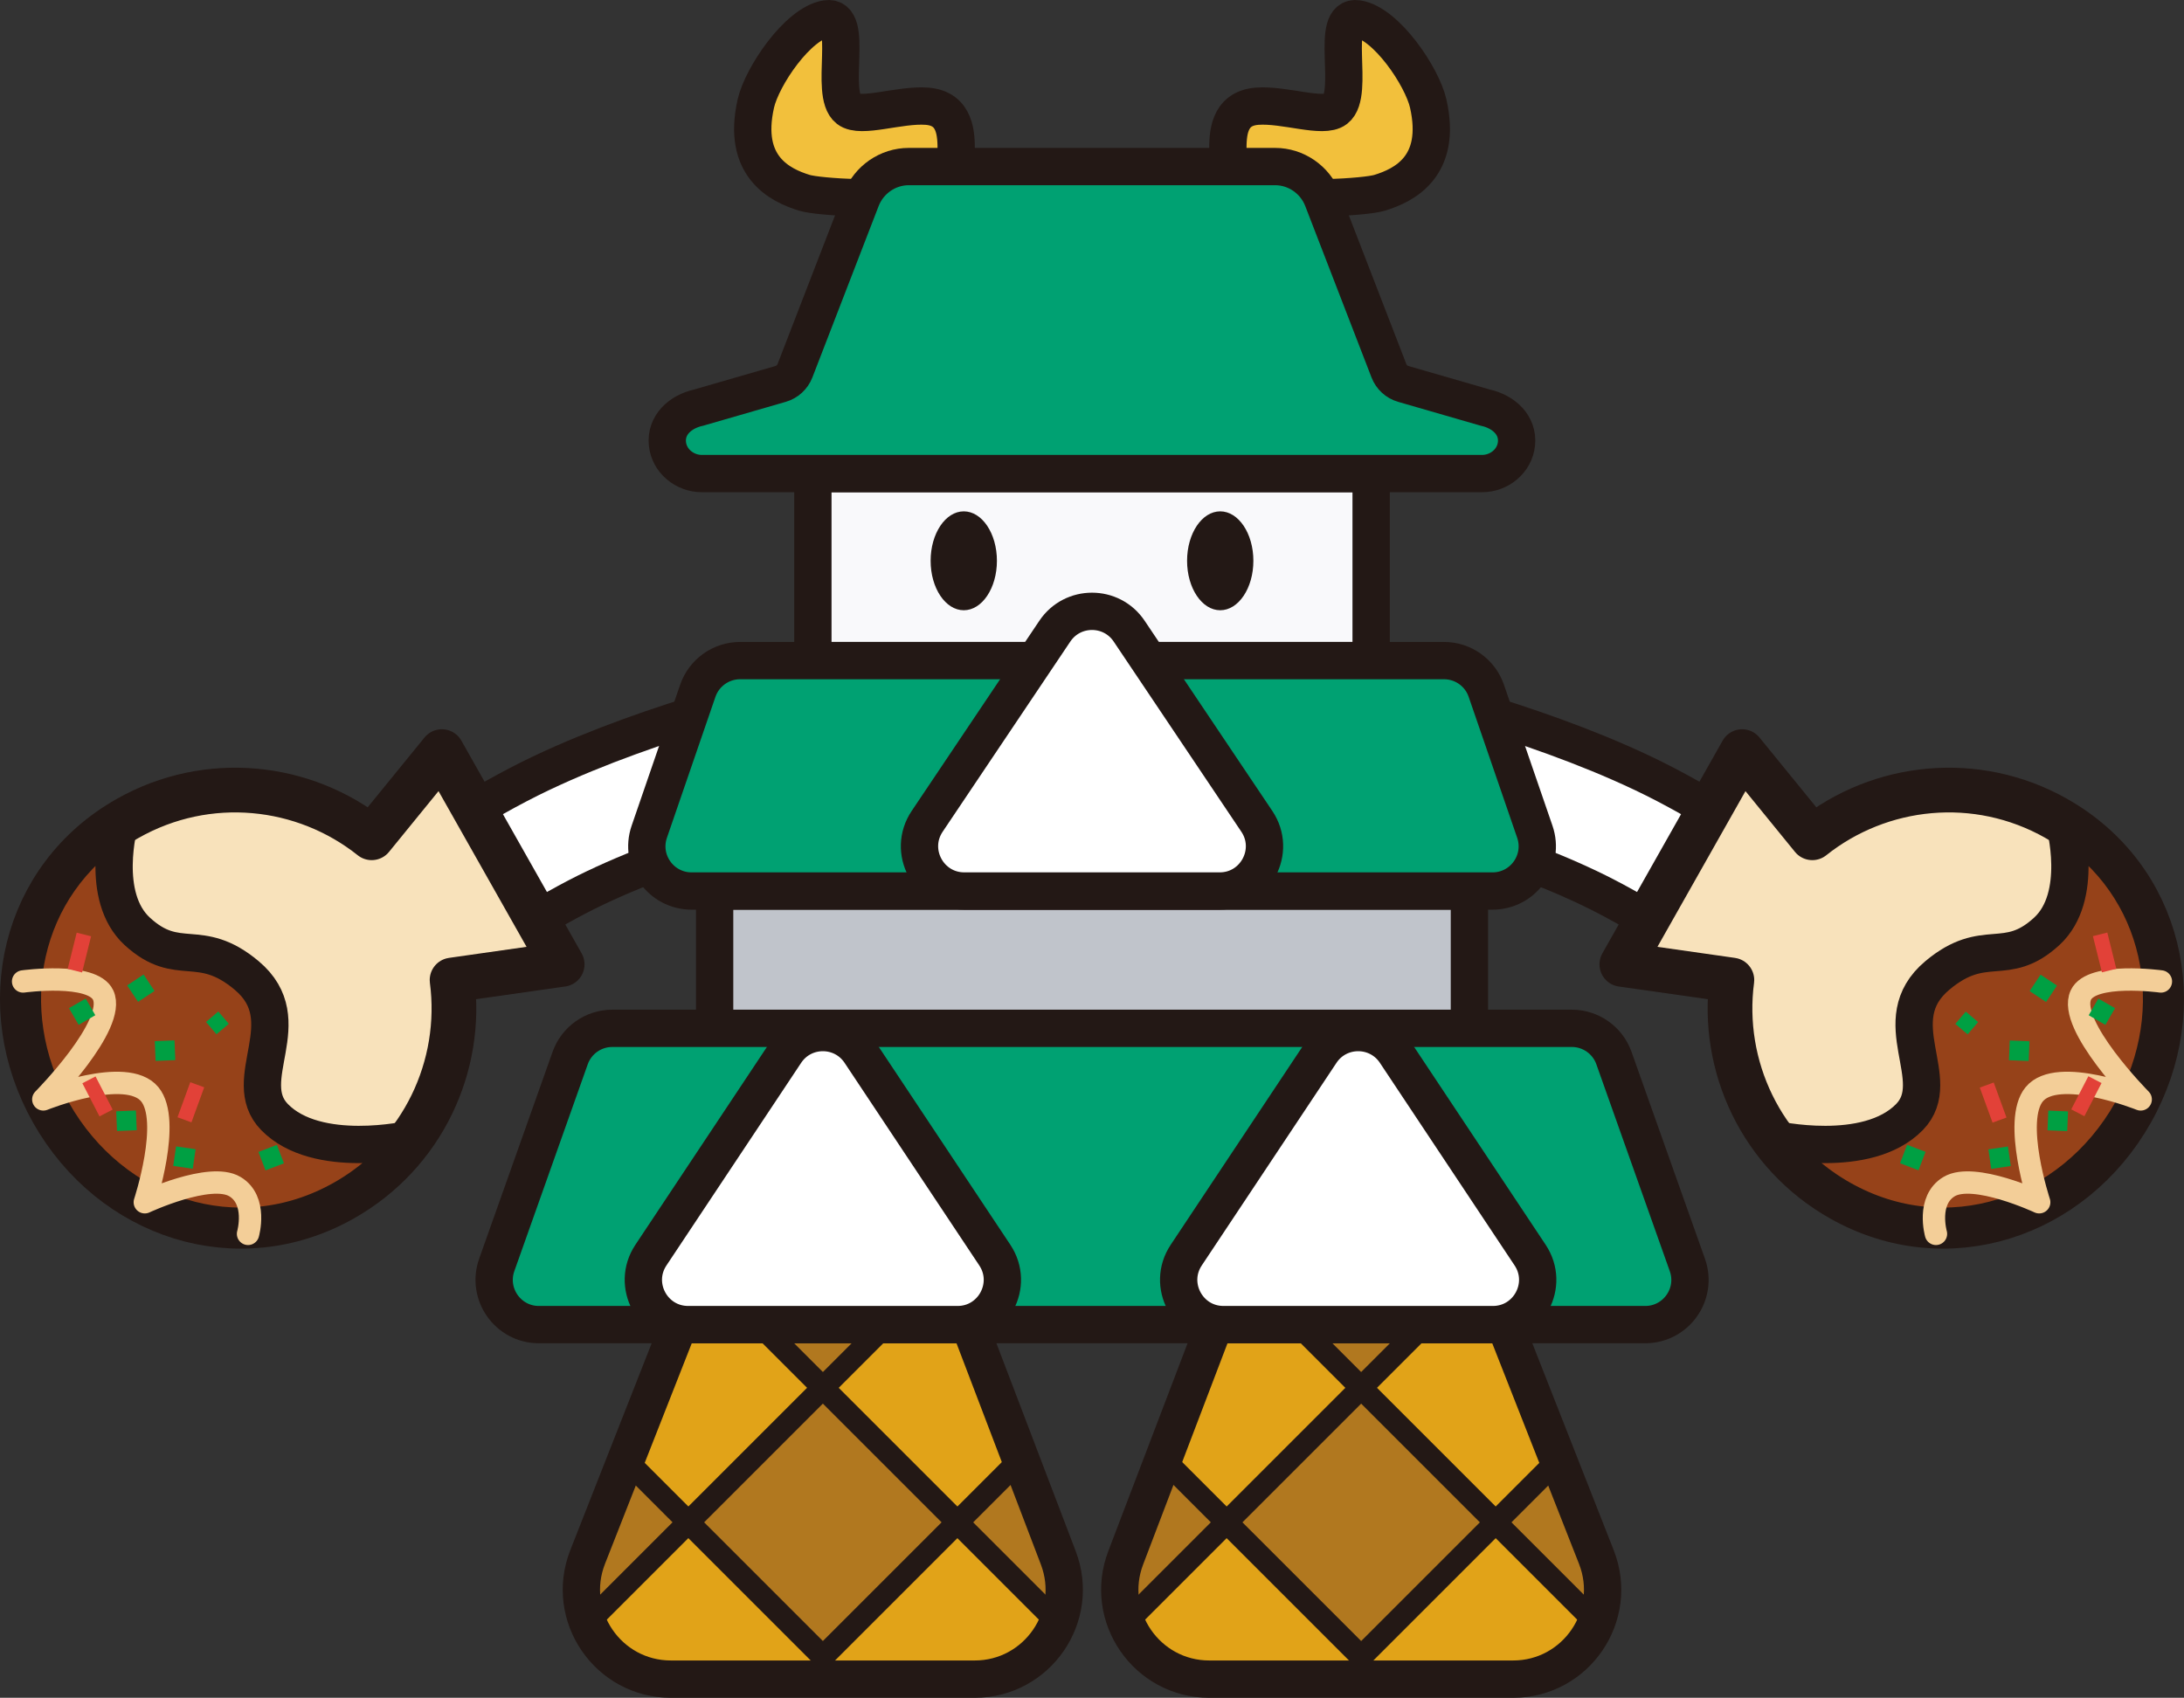 <?xml version="1.0" encoding="UTF-8"?><svg id="_レイヤー_2" xmlns="http://www.w3.org/2000/svg" xmlns:xlink="http://www.w3.org/1999/xlink" viewBox="0 0 415.08 322.72"><rect x="0" y="0" width="415.08" height="322.72" fill="#333333" stroke="none"/><defs><style>.cls-1{clip-path:url(#clippath);}.cls-2,.cls-3,.cls-4,.cls-5,.cls-6,.cls-7{fill:none;}.cls-2,.cls-8,.cls-9,.cls-10,.cls-11,.cls-12{stroke-width:0px;}.cls-13{clip-path:url(#clippath-1);}.cls-14{fill:#f2c03c;}.cls-14,.cls-15,.cls-16,.cls-3,.cls-17,.cls-18,.cls-19,.cls-20,.cls-5,.cls-7{stroke:#231815;}.cls-14,.cls-15,.cls-16,.cls-18,.cls-19,.cls-20,.cls-5{stroke-width:7.09px;}.cls-14,.cls-15,.cls-18,.cls-20{stroke-miterlimit:10;}.cls-15{fill:#00a172;}.cls-16{fill:#964219;}.cls-16,.cls-3,.cls-17,.cls-19,.cls-4,.cls-5,.cls-6,.cls-7{stroke-linecap:round;stroke-linejoin:round;}.cls-3{stroke-width:31.18px;}.cls-17{fill:#b1781f;}.cls-17,.cls-4{stroke-width:4.25px;}.cls-18{fill:#c0c4cb;}.cls-19{fill:#fff;}.cls-20{fill:#f9f9fb;}.cls-4{stroke:#f3ce98;}.cls-6{stroke:#fff;stroke-width:17px;}.cls-7{stroke-width:8.5px;}.cls-8{fill:#f8e2bb;}.cls-9{fill:#231815;}.cls-10{fill:#e1a318;}.cls-11{fill:#e24138;}.cls-12{fill:#00a043;}</style><clipPath id="clippath"><path class="cls-2" d="m185.25,319.18h-57.73c-11.99,0-20.22-12.07-15.83-23.23l18.48-46.99h52.98l17.98,47.15c4.25,11.13-3.98,23.07-15.89,23.07Z"/></clipPath><clipPath id="clippath-1"><path class="cls-2" d="m229.83,319.18h57.73c11.99,0,20.22-12.07,15.83-23.23l-18.48-46.99h-52.98s-17.98,47.15-17.98,47.15c-4.25,11.13,3.98,23.07,15.89,23.07Z"/></clipPath></defs><g id="design"><rect class="cls-20" x="154.49" y="90.02" width="106.1" height="35.55"/><path class="cls-10" d="m185.25,319.18h-57.73c-11.99,0-20.22-12.07-15.83-23.23l18.48-46.99h52.98l17.98,47.15c4.25,11.13-3.98,23.07-15.89,23.07Z"/><g class="cls-1"><rect class="cls-17" x="87.18" y="271.29" width="36.16" height="36.16" transform="translate(-173.79 159.18) rotate(-45)"/><rect class="cls-17" x="138.31" y="220.16" width="36.16" height="36.16" transform="translate(-122.65 180.36) rotate(-45)"/><rect class="cls-17" x="189.44" y="271.29" width="36.16" height="36.16" transform="translate(-143.83 231.5) rotate(-45)"/><rect class="cls-17" x="138.31" y="271.29" width="36.16" height="36.16" transform="translate(-158.81 195.34) rotate(-45)"/></g><path class="cls-5" d="m185.25,319.18h-57.73c-11.99,0-20.22-12.07-15.83-23.23l18.48-46.99h52.98l17.98,47.15c4.25,11.13-3.98,23.07-15.89,23.07Z"/><path class="cls-10" d="m229.83,319.18h57.73c11.99,0,20.22-12.07,15.83-23.23l-18.48-46.99h-52.98s-17.98,47.15-17.98,47.15c-4.25,11.13,3.98,23.07,15.89,23.07Z"/><g class="cls-13"><rect class="cls-17" x="291.75" y="271.29" width="36.16" height="36.16" transform="translate(-113.87 303.84) rotate(-45)"/><rect class="cls-17" x="240.61" y="220.16" width="36.16" height="36.16" transform="translate(-92.69 252.7) rotate(-45)"/><rect class="cls-17" x="189.48" y="271.29" width="36.16" height="36.16" transform="translate(-143.82 231.52) rotate(-45)"/><rect class="cls-17" x="240.61" y="271.29" width="36.16" height="36.16" transform="translate(-128.84 267.68) rotate(-45)"/></g><path class="cls-5" d="m229.83,319.18h57.73c11.99,0,20.22-12.07,15.83-23.23l-18.48-46.99h-52.98s-17.98,47.15-17.98,47.15c-4.25,11.13,3.98,23.07,15.89,23.07Z"/><path class="cls-14" d="m233.36,31.82v-3.14c0-2.96,0-8.07,5.57-8.49,5.23-.39,12.55,2.4,14.93.55,3.77-2.93-1.28-18,4.16-17.16,5.44.84,12.26,10.98,13.42,16.1,2.71,11.98-4.58,15.54-9.21,16.96-2.89.89-16.14,1.48-24.04.59-2.76-.31-4.83-2.64-4.83-5.42Z"/><path class="cls-3" d="m153.6,142.42s-25.13,5.71-45.67,15.48c-20.55,9.78-46.31,30.27-46.31,30.27"/><path class="cls-6" d="m153.6,142.42s-25.13,5.71-45.67,15.48c-20.55,9.78-46.31,30.27-46.31,30.27"/><path class="cls-8" d="m106.84,183.31l-22.86-40.44-13.34,16.38c-12.86-10.25-31.16-12.28-46.36-3.69-19.98,11.29-25.56,35.82-14.27,55.8,11.29,19.98,35.19,27.84,55.16,16.55,15.2-8.59,22.9-25.32,20.75-41.62l20.91-2.98Z"/><path class="cls-7" d="m106.84,183.31l-22.86-40.44-13.34,16.38c-12.86-10.25-31.16-12.28-46.36-3.69-19.98,11.29-25.56,35.82-14.27,55.8,11.29,19.98,35.19,27.84,55.16,16.55,15.2-8.59,22.9-25.32,20.75-41.62l20.91-2.98Z"/><path class="cls-16" d="m52.17,212.33c-6.92-7.1,5.02-18.27-5.3-26.92-9.01-7.55-12.97-1.2-20.78-8.37-7.21-6.62-3.41-20.43-3.38-20.54-18.68,11.67-23.68,35.41-12.69,54.85,11.29,19.98,35.19,27.84,55.16,16.55,5.21-2.94,9.53-6.85,12.88-11.36-.04,0-17.8,4.09-25.89-4.21Z"/><path class="cls-4" d="m4.39,186.56s13.15-1.81,15.21,2.58c2.66,5.67-11.37,19.84-11.37,19.84,0,0,15.8-6.35,20.23-.98,4.17,5.05-.94,20.53-.94,20.53,0,0,12.42-5.8,17.13-2.97,4.32,2.59,2.49,8.98,2.49,8.98"/><rect class="cls-12" x="13.78" y="190.48" width="3.66" height="3.66" transform="translate(-94.06 33.57) rotate(-30)"/><rect class="cls-12" x="49.67" y="218.17" width="3.75" height="3.75" transform="translate(-75.11 32.87) rotate(-20.9)"/><rect class="cls-12" x="33.17" y="218.17" width="3.75" height="3.75" transform="translate(-187.75 222.95) rotate(-81.7)"/><rect class="cls-12" x="29.48" y="197.84" width="3.75" height="3.75" transform="translate(-8.08 1.44) rotate(-2.33)"/><rect class="cls-12" x="39.78" y="192.91" width="3.07" height="3.07" transform="translate(-116.21 73.19) rotate(-40.42)"/><rect class="cls-12" x="22.15" y="211.17" width="3.75" height="3.75" transform="translate(-8.63 1.15) rotate(-2.33)"/><rect class="cls-12" x="24.88" y="185.97" width="3.75" height="3.75" transform="translate(-99.52 46.23) rotate(-33.62)"/><rect class="cls-11" x="11.55" y="179.66" width="7.09" height="2.82" transform="translate(-164.28 152.07) rotate(-76.05)"/><rect class="cls-11" x="17.13" y="204.86" width="2.82" height="7.09" transform="translate(-93.68 31.82) rotate(-27.35)"/><rect class="cls-11" x="32.73" y="208.14" width="7.09" height="2.82" transform="translate(-173.04 171.91) rotate(-69.99)"/><path class="cls-3" d="m261.48,142.42s25.13,5.71,45.67,15.48c20.55,9.78,46.31,30.27,46.31,30.27"/><path class="cls-6" d="m261.48,142.42s25.13,5.71,45.67,15.48c20.55,9.78,46.31,30.27,46.31,30.27"/><path class="cls-8" d="m390.8,155.56c-15.2-8.59-33.5-6.56-46.36,3.69l-13.34-16.38-22.86,40.44,20.91,2.98c-2.15,16.31,5.55,33.03,20.75,41.62,19.98,11.29,43.87,3.43,55.16-16.55s5.71-44.51-14.27-55.8Z"/><path class="cls-7" d="m390.8,155.56c-15.2-8.59-33.5-6.56-46.36,3.69l-13.34-16.38-22.86,40.44,20.91,2.98c-2.15,16.31,5.55,33.03,20.75,41.62,19.98,11.29,43.87,3.43,55.16-16.55s5.71-44.51-14.27-55.8Z"/><path class="cls-16" d="m362.91,212.33c6.92-7.1-5.02-18.27,5.3-26.92,9.01-7.55,12.97-1.2,20.78-8.37,7.21-6.62,3.41-20.43,3.38-20.54,18.68,11.67,23.68,35.41,12.69,54.85-11.29,19.98-35.19,27.84-55.16,16.55-5.21-2.94-9.53-6.85-12.88-11.36.04,0,17.8,4.09,25.89-4.21Z"/><path class="cls-4" d="m410.69,186.56s-13.15-1.81-15.21,2.58c-2.66,5.67,11.37,19.84,11.37,19.84,0,0-15.8-6.35-20.23-.98-4.17,5.05.94,20.53.94,20.53,0,0-12.42-5.8-17.13-2.97-4.32,2.59-2.49,8.98-2.49,8.98"/><rect class="cls-12" x="397.64" y="190.48" width="3.66" height="3.66" transform="translate(33.19 442.11) rotate(-60)"/><rect class="cls-12" x="361.67" y="218.17" width="3.75" height="3.75" transform="translate(28.28 481.16) rotate(-69.1)"/><rect class="cls-12" x="378.16" y="218.17" width="3.75" height="3.75" transform="translate(-27.79 57.18) rotate(-8.3)"/><rect class="cls-12" x="381.85" y="197.84" width="3.75" height="3.75" transform="translate(168.61 575.02) rotate(-87.67)"/><rect class="cls-12" x="372.24" y="192.91" width="3.07" height="3.07" transform="translate(-16.6 352.94) rotate(-49.58)"/><rect class="cls-12" x="389.18" y="211.17" width="3.75" height="3.75" transform="translate(162.32 595.13) rotate(-87.67)"/><rect class="cls-12" x="386.45" y="185.97" width="3.75" height="3.75" transform="translate(16.91 407.23) rotate(-56.38)"/><rect class="cls-11" x="398.58" y="177.52" width="2.82" height="7.09" transform="translate(-31.85 101.75) rotate(-13.95)"/><rect class="cls-11" x="393" y="206.99" width="7.09" height="2.82" transform="translate(29.24 464.85) rotate(-62.65)"/><rect class="cls-11" x="377.4" y="206" width="2.82" height="7.09" transform="translate(-48.84 142.31) rotate(-20.01)"/><path class="cls-14" d="m181.73,31.82v-3.14c0-2.96,0-8.07-5.57-8.49-5.23-.39-12.55,2.4-14.93.55-3.77-2.93,1.28-18-4.16-17.16s-12.26,10.98-13.42,16.1c-2.71,11.98,4.58,15.54,9.21,16.96,2.89.89,16.14,1.48,24.04.59,2.76-.31,4.83-2.64,4.83-5.42Z"/><rect class="cls-18" x="135.82" y="169.37" width="143.45" height="26.11"/><path class="cls-15" d="m207.47,90.02h30.59s22.68,0,22.68,0h20.92c3.28,0,6.21-2.38,6.55-5.65.37-3.56-2.42-6.12-5.94-6.89l-15.56-4.5c-1.26-.36-2.27-1.29-2.74-2.51l-12.59-32.57c-1.45-3.76-5.07-6.24-9.03-6.24h-34.82s0,0,0,0h-34.82c-3.96,0-7.58,2.48-9.03,6.24l-12.59,32.57c-.47,1.22-1.49,2.15-2.74,2.51l-15.56,4.5c-3.52.77-6.31,3.33-5.94,6.89.34,3.26,3.27,5.65,6.55,5.65h20.92s22.68,0,22.68,0h30.59-.14Z"/><path class="cls-15" d="m283.65,169.37h-152.21c-5.84,0-9.94-5.75-8.04-11.27l9.22-26.79c1.18-3.43,4.41-5.74,8.04-5.74h133.78c3.63,0,6.86,2.3,8.04,5.74l9.22,26.79c1.9,5.52-2.2,11.27-8.04,11.27Z"/><path class="cls-15" d="m207.54,251.79h105.14c5.87,0,9.98-5.81,8.01-11.35l-13.95-39.31c-1.2-3.39-4.41-5.66-8.01-5.66h-91.18s-91.18,0-91.18,0c-3.6,0-6.81,2.27-8.01,5.66l-13.95,39.31c-1.96,5.54,2.14,11.35,8.01,11.35h105.14Z"/><path class="cls-19" d="m149.31,200.07l-25.6,38.51c-3.76,5.65.29,13.21,7.08,13.21h51.2c6.79,0,10.84-7.56,7.08-13.21l-25.6-38.51c-3.36-5.06-10.8-5.06-14.16,0Z"/><path class="cls-19" d="m251.05,200.07l-25.6,38.51c-3.76,5.65.29,13.21,7.08,13.21h51.2c6.79,0,10.84-7.56,7.08-13.21l-25.6-38.51c-3.36-5.06-10.8-5.06-14.16,0Z"/><path class="cls-19" d="m200.48,119.97l-24.27,36.16c-3.79,5.65.26,13.24,7.06,13.24h48.54c6.8,0,10.85-7.59,7.06-13.24l-24.27-36.16c-3.37-5.02-10.75-5.02-14.12,0Z"/><ellipse class="cls-9" cx="231.91" cy="106.6" rx="6.3" ry="9.4"/><ellipse class="cls-9" cx="183.17" cy="106.6" rx="6.3" ry="9.4"/></g></svg>